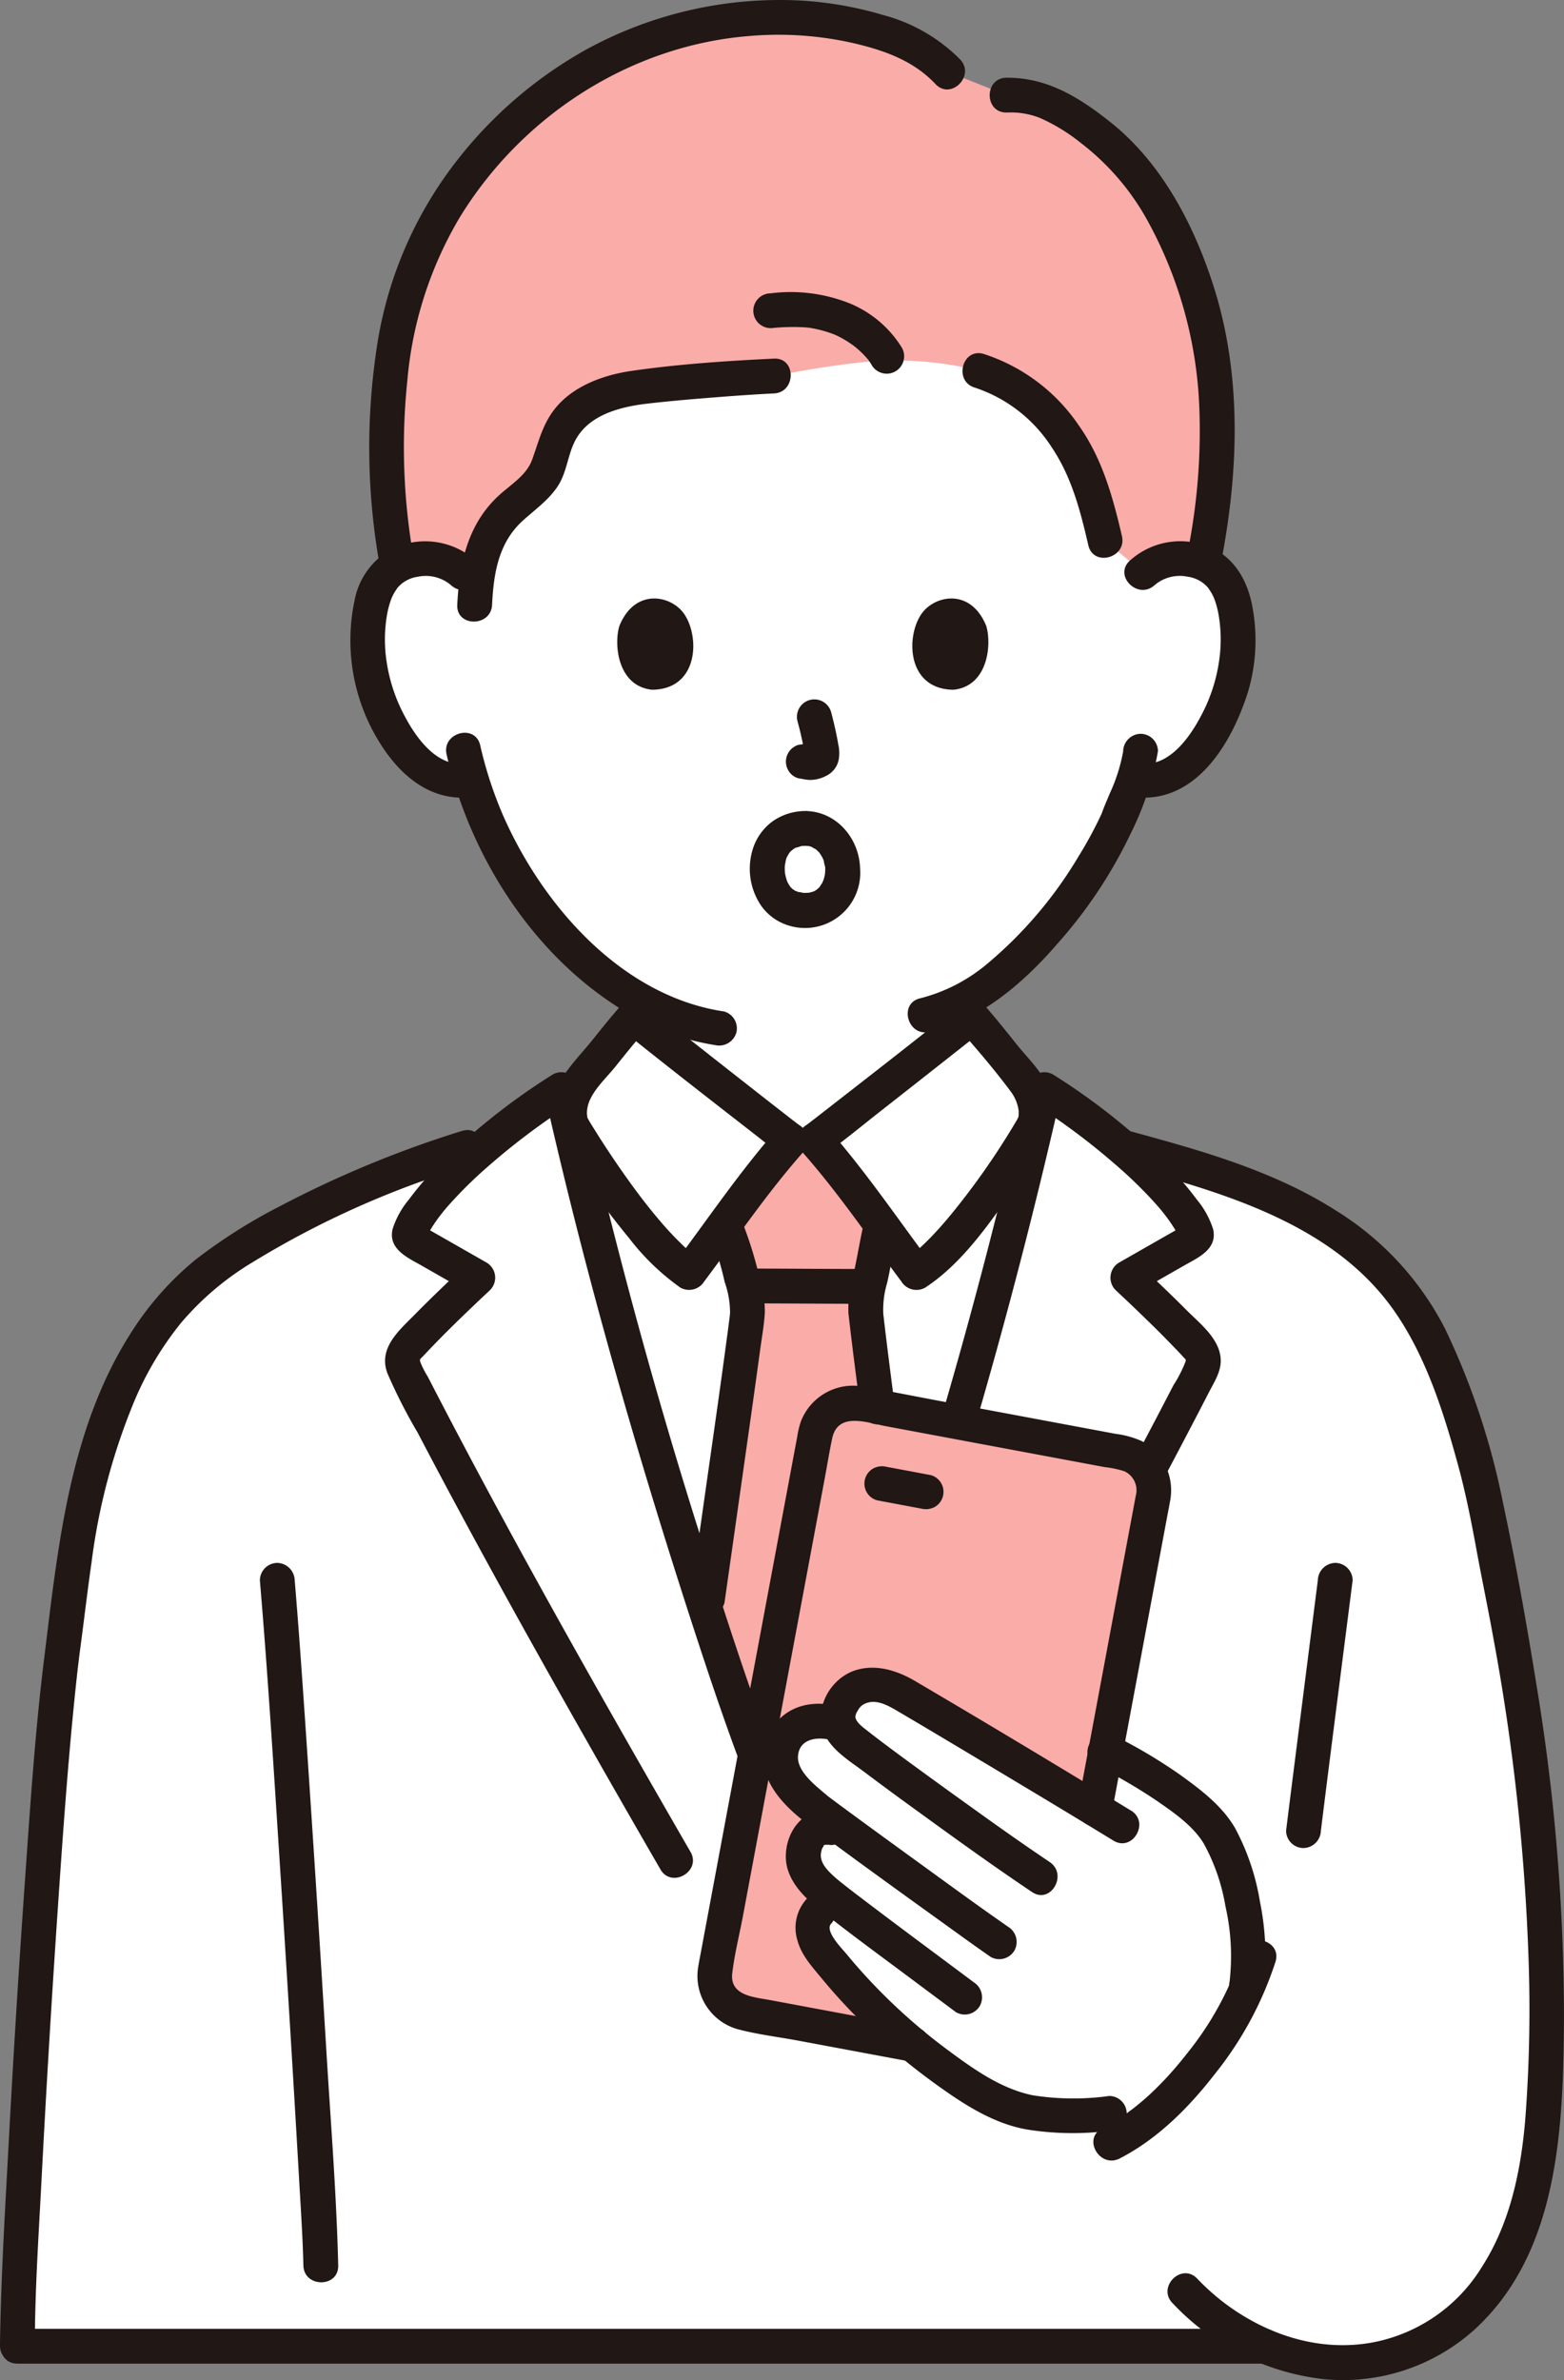 <svg xmlns="http://www.w3.org/2000/svg" width="215.642" height="328.119"><rect width="100%" height="100%" fill="#808080" stroke="none"/><defs><style>.a{fill:#fff}.b{fill:#fcdc4a}.c{fill:#211715}</style></defs><path d="M109 157.188c-1.457-1.033-20.672-16.184-21.615-16.947v-2.863A49.279 49.279 0 0 1 75.4 126.771 55.924 55.924 0 0 1 65 107.477a8.073 8.073 0 0 1-6.678-1.749c-3.957-3.237-5.6-7.752-6.6-10.7-1.415-4.168-1.5-10.9.6-14.558a6.9 6.9 0 0 1 6.2-3.446A7.445 7.445 0 0 1 63.9 78.99S57.753 35.5 110.692 35.5s46.788 43.49 46.788 43.49a7.444 7.444 0 0 1 5.379-1.969 6.905 6.905 0 0 1 6.2 3.446c2.108 3.655 2.019 10.39.6 14.558-1 2.951-2.643 7.466-6.6 10.7a8.2 8.2 0 0 1-6.324 1.825l-.436-.072c-.75 2.185-1.686 4.127-2 5.087-1.533 4.162-9.751 18.374-20.3 24.7v2.976c-.943.763-20.159 15.914-21.616 16.947Z" class="a"/><path d="M101 323.464c-55.589 0-98.595 0-98.595.007-.011-10.411 3.723-77.412 6.278-96.3 1.394-10.308 1.683-14.633 3.5-22.333 1.572-6.662 4.383-14.372 8.083-20.083a39.145 39.145 0 0 1 11.75-11.806c12.068-7.657 22.576-11.749 35.976-15.863a104.214 104.214 0 0 1 9.42-6.872c5.009 22.244 11.554 46.03 18.6 67.658 5.487 16.85 7.1 22 14.683 40.571 7.589-18.577 9.206-23.722 14.693-40.571 7.043-21.628 13.587-45.414 18.6-67.658a104.332 104.332 0 0 1 10.647 7.9c7.56 2.065 15.18 4.119 22.26 7.486 6.933 3.3 13.391 7.954 17.7 14.311a50.667 50.667 0 0 1 5.07 10.194 114.9 114.9 0 0 1 6.266 23.04c5.406 26.735 8.029 48.3 7.166 72.424-.28 7.827-.972 15.8-3.986 23.024s-8.7 13.7-16.2 15.942a26.706 26.706 0 0 1-18.606-1.065Z" class="a"/><path d="M94.3 212.549a779.137 779.137 0 0 1-15.467-56.177l-.057-1.345c-.727-1.959.213-4.676 1.491-6.155 2.17-2.514 4.9-6.149 7.122-8.631.943.763 20.158 15.914 21.615 16.947h3.385c1.452-1.033 20.668-16.188 21.611-16.947 2.218 2.482 4.952 6.117 7.122 8.631 1.278 1.479 2.218 4.2 1.491 6.155l.123.576c-4.823 20.662-10.879 42.378-17.356 62.268-5.487 16.851-7.1 22-14.693 40.571-7.579-18.576-9.2-23.721-14.683-40.571q-.859-2.64-1.704-5.322Z" class="a"/><path d="M124.656 233.654c3.474 2.032 17.245 10.253 26.308 15.748l1.5-8.02a58.4 58.4 0 0 1 13.519 8.988 15.793 15.793 0 0 1 3.788 6.284c1.57 4.589 2.96 11.2 2.078 17.179l-.1.692a52.134 52.134 0 0 1-13.876 17.921 85.661 85.661 0 0 1-15.719-1.187 26.407 26.407 0 0 1-10.086-4.708 81.3 81.3 0 0 1-18.956-17.888 5.426 5.426 0 0 1-.994-2.584 2.984 2.984 0 0 1 .788-2.563l1.966-1.828c-.765-.6-1.305-1.043-1.532-1.261a8.638 8.638 0 0 1-2.381-3.238 4.331 4.331 0 0 1-.047-2.494 3.137 3.137 0 0 1 3.664-2.726l1.79.272c-2.012-1.478-3.5-2.584-4.025-3.006-.237-.189-.48-.393-.725-.61a14.949 14.949 0 0 1-3.545-4.361 4.858 4.858 0 0 1 .663-5.087c1.381-1.834 3.79-2.446 6.981-1.451a4.2 4.2 0 0 1 1.226-4.073c1.994-2.2 5.663-1.186 7.226-.285Z" class="a"/><path d="M135.023 51.118a21.783 21.783 0 0 1 11.771 8.921c2.972 4.241 4.186 8.457 5.581 14.5l5.281 4.42a7.344 7.344 0 0 1 5.308-1.943 8.443 8.443 0 0 1 2.933.591c2.835-13.794 3.1-29.48-2.929-42.828-.746-1.653-3.95-10.174-11.264-16.008-5.915-4.719-8.827-5.7-12.926-5.657L130.684 9.9a17.308 17.308 0 0 0-8-5C109.852.435 95.068 2.205 83.393 8.186a55.915 55.915 0 0 0-26.105 28.672c-4.613 11.8-4.859 28.5-2.5 41.093a7.9 7.9 0 0 1 3.631-.93 7.344 7.344 0 0 1 5.308 1.943l1.9 1.824c.353-3.6 1.253-7.163 4.05-10.024 1.825-1.866 4.41-3.371 5.5-5.541.923-1.838 1.073-3.824 2.036-5.651a9.867 9.867 0 0 1 2.987-3.426 17.405 17.405 0 0 1 5.679-2.365c2.893-.762 17.019-1.759 20.826-1.939 0 0 10.581-2.145 16.32-2.145a47.781 47.781 0 0 1 11.998 1.421ZM97.342 221.983c2.64 8.1 4.4 13.427 6.823 19.922l8.276-44.274a5.157 5.157 0 0 1 6.016-4.121l2.519.471c-.965-7.745-1.666-13.31-1.666-13.628a15.027 15.027 0 0 1 .516-3.372q.2-.756.349-1.511c.556-2.507.658-3.79 1.3-6.446l.039-.131c-3.1-4.18-6.849-9.136-9.134-11.705H109c-2.277 2.561-6.009 7.494-9.1 11.665l.338.745a33.079 33.079 0 0 1 1.584 5.154 21.482 21.482 0 0 1 1.252 5.972c.01.561-.806 6.524-1.979 14.852-1.076 7.602-2.443 17.174-3.753 26.407Z" class="b" style="fill:#faaca8"/><path d="M113.109 268.663a5.426 5.426 0 0 1-.994-2.584 2.983 2.983 0 0 1 .788-2.563l1.966-1.828c-.765-.6-1.305-1.043-1.532-1.262a8.627 8.627 0 0 1-2.381-3.237 4.331 4.331 0 0 1-.047-2.494 3.137 3.137 0 0 1 3.664-2.726l1.79.272c-2.012-1.478-3.5-2.584-4.025-3.006-.237-.189-.48-.393-.725-.61a14.949 14.949 0 0 1-3.545-4.361 4.858 4.858 0 0 1 .663-5.087c1.381-1.834 3.79-2.446 6.981-1.451a4.2 4.2 0 0 1 1.226-4.073c1.994-2.2 5.663-1.186 7.226-.285l.492.286c3.474 2.032 17.245 10.253 26.308 15.748l.452-2.421.212-1.131.137-.737.433-2.314 6.816-36.463a5.156 5.156 0 0 0-4.121-6.015l-36.436-6.811a5.157 5.157 0 0 0-6.016 4.121l-13.812 73.89a5.157 5.157 0 0 0 4.121 6.016l23.105 4.318a78.311 78.311 0 0 1-12.746-13.192Z" class="b" style="fill:#faaca8"/><path d="M134.385 53.432a20.1 20.1 0 0 1 10.634 8.252c2.743 4.077 3.946 8.768 5.042 13.5.7 3.008 5.326 1.735 4.629-1.276-1.24-5.347-2.715-10.7-5.932-15.231a25.178 25.178 0 0 0-13.1-9.871c-2.956-.922-4.22 3.71-1.276 4.628Zm4.393-37.913a10.9 10.9 0 0 1 4.633.752 25.314 25.314 0 0 1 5.6 3.429 34.265 34.265 0 0 1 9.316 10.918 58.061 58.061 0 0 1 7.037 25.672 84.572 84.572 0 0 1-1.472 19.11 2.466 2.466 0 0 0 1.676 2.953 2.422 2.422 0 0 0 2.952-1.677c2.27-12.131 2.636-24.955-1.08-36.849-2.7-8.641-7.218-17.367-14.42-23.055-4.278-3.378-8.639-6.091-14.242-6.057-3.088.02-3.095 4.82 0 4.8ZM57.1 77.315a88.018 88.018 0 0 1-.944-24.766 53.02 53.02 0 0 1 7.158-22.455C71.885 16 86.913 6.225 103.451 4.954a46.608 46.608 0 0 1 14.53 1.066c4.173 1.009 8.014 2.4 11.006 5.574 2.124 2.253 5.513-1.146 3.4-3.394a23.294 23.294 0 0 0-10.671-6.14A49.324 49.324 0 0 0 107.692 0 55.592 55.592 0 0 0 80.8 6.845 58.946 58.946 0 0 0 61.326 24.4 54.938 54.938 0 0 0 51.9 48.244a92.2 92.2 0 0 0 .571 30.347 2.422 2.422 0 0 0 2.952 1.676 2.452 2.452 0 0 0 1.677-2.952Z" class="c"/><path d="M106.709 49.442c-6.54.315-13.146.753-19.627 1.691-3.8.549-7.928 2.027-10.436 5.053-1.812 2.185-2.333 4.606-3.282 7.2-.748 2.044-2.7 3.27-4.275 4.647-4.57 3.992-5.756 9.536-6.042 15.349-.151 3.088 4.649 3.08 4.8 0 .212-4.306.871-8.53 4.207-11.573 1.687-1.539 3.568-2.834 4.844-4.772 1.32-2 1.374-4.512 2.554-6.557 1.751-3.034 5.342-4.157 8.616-4.676.13-.02.26-.038.391-.057.365-.053-.391.05 0 0q.527-.068 1.053-.129 1.2-.14 2.4-.257c1.706-.17 3.414-.318 5.122-.457 3.222-.261 6.447-.506 9.676-.662 3.075-.148 3.093-4.949 0-4.8Zm-.441-4.192a28.6 28.6 0 0 1 4.691-.121c.166.013.331.028.5.045.451.045-.553-.1.23.029.335.056.668.119 1 .194a16.751 16.751 0 0 1 2.328.709c-.219-.085.11.045.157.066q.238.109.473.228c.348.175.688.367 1.02.57s.638.414.95.633c.078.054.3.227.1.071.126.1.249.2.371.3a13.522 13.522 0 0 1 1.431 1.4c.088.1.169.207.259.306-.126-.139-.176-.252-.03-.036.156.232.311.461.449.7a2.4 2.4 0 0 0 4.144-2.422 15.314 15.314 0 0 0-7.233-6.116 22.009 22.009 0 0 0-10.84-1.367 2.4 2.4 0 0 0 0 4.8Zm48.596 58.319a24.069 24.069 0 0 1-1.843 5.812c-.3.724-.618 1.44-.9 2.173-.068.178-.133.359-.2.539-.223.632.122-.241-.037.1a55.461 55.461 0 0 1-3.186 5.89 57.78 57.78 0 0 1-12.619 14.824 23.182 23.182 0 0 1-9.206 4.726c-3.009.7-1.736 5.324 1.276 4.629 7.167-1.656 13.131-6.9 17.807-12.337a64.342 64.342 0 0 0 9.918-14.963 41.353 41.353 0 0 0 3.783-11.395 2.411 2.411 0 0 0-2.4-2.4 2.462 2.462 0 0 0-2.4 2.4Zm-93.285.452C64.943 118.5 74.011 132.542 87.105 140a33.15 33.15 0 0 0 11.458 4.077 2.479 2.479 0 0 0 2.953-1.676 2.418 2.418 0 0 0-1.677-2.952c-14.106-2.1-25.026-14.6-30.485-27.051a55.1 55.1 0 0 1-3.146-9.655c-.7-3.008-5.328-1.735-4.629 1.276Z" class="c"/><path d="M65.6 77.293a10.484 10.484 0 0 0-11.589-1.6 10.2 10.2 0 0 0-5.129 7.113 26.631 26.631 0 0 0 4.081 20.522c2.886 4.217 7 7.263 12.316 6.538a2.415 2.415 0 0 0 1.676-2.953A2.465 2.465 0 0 0 64 105.239c-3.72.508-6.592-3.494-8.105-6.335a22.954 22.954 0 0 1-2.741-8.938 19.98 19.98 0 0 1 .208-5.2 12.174 12.174 0 0 1 .619-2.276 6.906 6.906 0 0 1 .491-.947c.055-.09.5-.714.166-.288a4.426 4.426 0 0 1 2.948-1.736 5.373 5.373 0 0 1 4.617 1.172c2.286 2.068 5.69-1.316 3.394-3.394Zm93.577 3.394a5.371 5.371 0 0 1 4.616-1.172 4.462 4.462 0 0 1 2.949 1.736c-.339-.426.111.2.165.288a6.8 6.8 0 0 1 .492.947 12.174 12.174 0 0 1 .619 2.276 19.934 19.934 0 0 1 .207 5.2 22.932 22.932 0 0 1-2.741 8.938c-1.512 2.842-4.383 6.843-8.1 6.335a2.483 2.483 0 0 0-2.952 1.676 2.417 2.417 0 0 0 1.676 2.953c8.678 1.185 13.724-7.348 15.973-14.5a25.017 25.017 0 0 0 .689-11.184c-.481-3.106-1.768-6.089-4.414-7.92a10.4 10.4 0 0 0-12.569 1.029c-2.3 2.077 1.107 5.463 3.394 3.394Zm-49.213 18.772a43.248 43.248 0 0 1 1.016 4.65l-.085-.638a2.814 2.814 0 0 1 .017.642l.086-.638a1.525 1.525 0 0 1-.071.289l.242-.574a1.155 1.155 0 0 1-.1.186l.376-.486a1.026 1.026 0 0 1-.152.15l.485-.375a3.076 3.076 0 0 1-.368.195l.573-.242a2.723 2.723 0 0 1-.62.181l.638-.086a2.472 2.472 0 0 1-.583 0l.638.086c-.22-.031-.435-.084-.655-.114a1.823 1.823 0 0 0-.957-.043 1.8 1.8 0 0 0-.893.285 2.4 2.4 0 0 0-.861 3.284 2.3 2.3 0 0 0 1.435 1.1c.5.067.988.195 1.5.217a4.784 4.784 0 0 0 2.21-.526 3.192 3.192 0 0 0 1.769-2.1 5.276 5.276 0 0 0-.023-2.265c-.253-1.5-.6-2.983-.984-4.452a2.4 2.4 0 1 0-4.629 1.276ZM85.4 86.292c-.774 2.516-.269 8.3 4.5 8.8 6.3-.037 6.636-7.036 4.515-10.326-1.735-2.697-6.841-3.818-9.015 1.526Zm50.579 0c.775 2.516.27 8.3-4.5 8.8-6.3-.038-6.636-7.036-4.515-10.326 1.736-2.697 6.846-3.818 9.015 1.526Zm-24.879 25.52a7.807 7.807 0 0 0-4.75 1.552 7.521 7.521 0 0 0-2.613 3.891 9.071 9.071 0 0 0 1.2 7.6 7.2 7.2 0 0 0 3.849 2.757 7.615 7.615 0 0 0 9.8-7.907c-.115-4.11-3.232-7.818-7.478-7.89a2.4 2.4 0 0 0 0 4.8 3.866 3.866 0 0 0 .476.024l-.329-.043a4.027 4.027 0 0 1 .593.144l.143.048q.363.138-.155-.071a6.025 6.025 0 0 0 .65.368c.446.26-.385-.371-.01-.013.108.1.223.2.328.308.024.024.3.339.3.336-.067.027-.294-.427-.1-.125.167.258.316.52.469.787.176.308-.13-.07-.053-.153a4.471 4.471 0 0 0 .158.436 4.773 4.773 0 0 0 .216.905l-.045-.329a6.158 6.158 0 0 1 .033.625c0 .225-.019.448-.033.672-.03.5.119-.594.013-.1-.029.133-.052.267-.083.4-.064.264-.152.519-.24.776-.126.37.059-.174.085-.2a1.846 1.846 0 0 0-.181.361 4.383 4.383 0 0 0-.359.567l.212-.273c-.057.07-.115.138-.175.2s-.123.131-.187.194a2.071 2.071 0 0 0-.3.272q.463-.348.158-.129a3.23 3.23 0 0 1-.174.113c-.1.061-.2.112-.3.173-.429.26.535-.165.047-.011a12.36 12.36 0 0 1-.725.2c-.524.14.562-.013 0 0-.113 0-.224.015-.337.018-.168.005-.337 0-.506 0a8.448 8.448 0 0 1-.32-.024l.33.046c-.14-.113-.592-.121-.779-.18a2.364 2.364 0 0 0-.324-.115c.515.078.347.156.094.019-.186-.1-.351-.242-.535-.339.529.277.289.23.107.062-.089-.082-.174-.168-.257-.257s-.151-.187-.233-.273c.432.453.257.349.164.2-.124-.2-.251-.4-.359-.608-.035-.07-.067-.141-.1-.211-.2-.408.207.574.064.144-.072-.218-.147-.432-.2-.655-.047-.181-.082-.363-.119-.546-.118-.6.034.581 0 0-.012-.2-.027-.4-.027-.608 0-.1 0-.2.006-.3s.01-.2.018-.294q.041-.394-.035.2c.092-.259.1-.564.18-.831a6.26 6.26 0 0 1 .084-.265c.213-.621-.179.3.018-.058.13-.238.261-.465.406-.694.259-.409-.387.412-.049.068.093-.095.179-.2.274-.289a2.62 2.62 0 0 0 .3-.265c-.266.358-.314.229-.051.061a4.818 4.818 0 0 1 .541-.297c.166-.078.083-.043-.251.1a4.4 4.4 0 0 0 .841-.245l.149-.029c.26-.042.2-.034-.176.022.008.018.594-.031.65-.031a2.4 2.4 0 0 0 0-4.8Zm7.471 63.136c-5.008 0-10.016-.052-15.024-.053a2.4 2.4 0 0 0 0 4.8c5.008 0 10.016.052 15.024.053a2.4 2.4 0 0 0 0-4.8Z" class="c"/><path d="M119.167 168.388c-.573 2.383-.935 4.809-1.473 7.2a16.63 16.63 0 0 0-.716 5.439c.48 4.322 1.062 8.634 1.6 12.949a2.477 2.477 0 0 0 2.4 2.4 2.413 2.413 0 0 0 2.4-2.4c-.535-4.268-1.1-8.534-1.587-12.807a12.722 12.722 0 0 1 .529-4.305c.535-2.392.9-4.817 1.472-7.2.722-3-3.905-4.283-4.628-1.276Zm-19.278 52.594q1.814-12.777 3.626-25.555.649-4.623 1.282-9.251c.23-1.706.547-3.437.654-5.158a16.269 16.269 0 0 0-.84-5.324 52.579 52.579 0 0 0-2.306-7.307 2.418 2.418 0 0 0-3.284-.861 2.458 2.458 0 0 0-.861 3.283 44.73 44.73 0 0 1 1.757 5.934 12.921 12.921 0 0 1 .742 4.177c-.025.516-.11 1.035-.174 1.547q-.072.582-.149 1.163-.048.368-.1.735l-.071.535c-.9 6.714-1.868 13.42-2.821 20.127q-1.042 7.339-2.087 14.679a2.482 2.482 0 0 0 1.676 2.953 2.418 2.418 0 0 0 2.953-1.677Zm-64.058-3.111c1.089 12.832 1.884 25.692 2.717 38.542q1.41 21.78 2.666 43.57c.231 4.112.519 8.231.618 12.349.074 3.084 4.875 3.1 4.8 0-.237-9.849-1.033-19.709-1.63-29.54q-1.4-23.047-2.969-46.084c-.435-6.281-.87-12.563-1.4-18.837a2.463 2.463 0 0 0-2.4-2.4 2.419 2.419 0 0 0-2.4 2.4Z" class="c"/><path d="M85.687 138.544c-1.378 1.554-2.674 3.177-3.975 4.8-1.285 1.6-2.76 3.13-3.913 4.826a8.358 8.358 0 0 0-.644 8.885 106.911 106.911 0 0 0 9.587 13.645 32.707 32.707 0 0 0 7.075 6.824 2.458 2.458 0 0 0 3.284-.861c4.463-5.958 8.659-12.19 13.6-17.774a2.446 2.446 0 0 0-.485-3.77c-.3-.211-.581-.434-.869-.654l-.346-.267s.358.278-.026-.02c-.335-.26-.671-.52-1-.781q-2.543-1.977-5.074-3.967-5.464-4.283-10.901-8.578c-.973-.768-1.951-1.53-2.916-2.308a2.473 2.473 0 0 0-3.394 0 2.418 2.418 0 0 0 0 3.394c6.108 4.928 12.32 9.736 18.511 14.559 1.19.927 2.363 1.885 3.59 2.763l-.486-3.769c-5.206 5.89-9.638 12.461-14.346 18.746l3.284-.861a14.889 14.889 0 0 1-2.326-1.921 43.78 43.78 0 0 1-2.78-2.967c-1.874-2.173-3.593-4.473-5.24-6.821a123.473 123.473 0 0 1-3.891-5.88c-.35-.565-.731-1.13-1.028-1.725-.033-.065-.079-.127-.106-.2.195.5.057-.17.051-.333a4.517 4.517 0 0 1 .5-2.062c.785-1.627 2.3-3.011 3.423-4.411 1.389-1.727 2.768-3.464 4.238-5.123 2.04-2.299-1.342-5.706-3.397-3.389Z" class="c"/><path d="M95.2 255.305c-12.008-20.812-23.879-41.719-34.948-63.05q-.627-1.209-1.252-2.422a13.261 13.261 0 0 1-1.03-2.008c-.152-.5-.051-.407.45-.944q.878-.942 1.777-1.862c2.4-2.46 4.885-4.826 7.387-7.176a2.421 2.421 0 0 0-.485-3.769l-4.769-2.723-2.167-1.237c-.434-.248-.868-.494-1.3-.743l-.433-.247q-.531-.33.091.091l.327 1.211q-.208.45-.059.144c.058-.119.119-.237.182-.354.107-.2.22-.4.336-.6.245-.416.508-.82.782-1.217A25.56 25.56 0 0 1 62 166.007a59.48 59.48 0 0 1 5.4-5.29 94.594 94.594 0 0 1 11.226-8.429l-3.526-1.434c5.786 25.646 13.067 50.877 21.26 75.85 1.743 5.314 3.54 10.608 5.49 15.85a2.466 2.466 0 0 0 2.952 1.676 2.419 2.419 0 0 0 1.676-2.952c-3.862-10.38-7.239-20.956-10.548-31.522q-5.994-19.13-10.98-38.556-2.772-10.771-5.225-21.622a2.417 2.417 0 0 0-3.525-1.434 89.435 89.435 0 0 0-16.424 13.2 41.328 41.328 0 0 0-3.386 4.018 12.025 12.025 0 0 0-2.265 4.105c-.624 2.762 2.1 3.925 4.052 5.04l6.5 3.712-.486-3.769c-2.331 2.19-4.651 4.393-6.894 6.673-2.2 2.239-5.185 4.685-3.89 8.181a73.67 73.67 0 0 0 4.182 8.216q2.15 4.106 4.337 8.192c6.023 11.255 12.233 22.409 18.533 33.512q5.26 9.273 10.6 18.5c1.543 2.675 5.693.261 4.145-2.422Zm39.215-58.611q6.635-22.732 11.88-45.84l-3.525 1.434a95.153 95.153 0 0 1 11.217 8.429 59.852 59.852 0 0 1 5.281 5.163 26.376 26.376 0 0 1 1.937 2.4c.279.4.546.8.8 1.22q.213.354.408.717l.123.236q.234.483 0-.026l.328-1.211q.574-.381.214-.163-.276.162-.557.319l-1.083.619-2.385 1.361-4.768 2.723a2.422 2.422 0 0 0-.486 3.769 290.132 290.132 0 0 1 5.405 5.176q1.335 1.32 2.638 2.673c.43.449.868.894 1.282 1.359.364.409.42.335.33.681a18.111 18.111 0 0 1-1.672 3.262q-.882 1.706-1.77 3.407-1.856 3.553-3.738 7.094c-1.449 2.726 2.693 5.154 4.145 2.422q2.106-3.966 4.183-7.947 1.05-2.016 2.09-4.035c.683-1.326 1.6-2.724 1.622-4.264.036-2.967-2.8-5.124-4.717-7.05-2.09-2.1-4.243-4.143-6.4-6.172l-.485 3.769 6.5-3.712c1.959-1.119 4.68-2.264 4.053-5.04a12.076 12.076 0 0 0-2.265-4.105 41.613 41.613 0 0 0-3.386-4.018 89.713 89.713 0 0 0-16.414-13.2 2.418 2.418 0 0 0-3.526 1.434q-5.213 23.1-11.88 45.84c-.867 2.971 3.763 4.24 4.628 1.276Z" class="c"/><path d="M132.3 141.938c2.451 2.764 4.924 5.664 7.123 8.631a5.523 5.523 0 0 1 .83 1.664 4.565 4.565 0 0 1 .2.95c.018.208-.038.93 0 .787.065-.231-.125.23-.192.347-.168.295-.344.586-.52.877a102.891 102.891 0 0 1-8.7 12.349c-.983 1.184-2 2.34-3.089 3.43-.5.5-1.015.988-1.551 1.45a7.539 7.539 0 0 1-1.265.953l3.284.861c-4.708-6.285-9.14-12.856-14.346-18.746l-.486 3.769c2.737-1.958 5.343-4.128 7.99-6.2q5.568-4.365 11.121-8.75c1-.788 2-1.569 2.99-2.367a2.417 2.417 0 0 0 0-3.394 2.457 2.457 0 0 0-3.4 0c-6.031 4.866-12.166 9.613-18.278 14.378l-1.163.905-.507.393c-.464.36.345-.263-.07.054-.368.282-.733.571-1.111.841a2.447 2.447 0 0 0-.486 3.77c4.937 5.584 9.133 11.816 13.6 17.774a2.447 2.447 0 0 0 3.284.861c5.107-3.341 8.893-8.869 12.324-13.8a114.885 114.885 0 0 0 4.041-6.176 9.56 9.56 0 0 0 1.046-2.039 8.708 8.708 0 0 0-.716-6.139c-.9-1.95-2.6-3.553-3.935-5.213-1.521-1.889-3.021-3.8-4.63-5.612-2.045-2.318-5.43 1.087-3.388 3.392ZM2.4 325.864h171.873c3.088 0 3.093-4.8 0-4.8H2.4c-3.089 0-3.094 4.8 0 4.8Zm179.3-107.993q-1.8 14.139-3.595 28.28-.393 3.115-.782 6.233a2.412 2.412 0 0 0 2.4 2.4 2.459 2.459 0 0 0 2.4-2.4c1.19-9.618 2.429-19.23 3.654-28.844l.723-5.669a2.413 2.413 0 0 0-2.4-2.4 2.46 2.46 0 0 0-2.4 2.4Z" class="c"/><path d="M161.663 317.516A33.821 33.821 0 0 0 182.46 328a27.111 27.111 0 0 0 20.708-6.707c11.854-10.7 12.363-28.125 12.468-42.937a280.27 280.27 0 0 0-3.849-46.423c-1.339-8.339-2.834-16.7-4.6-24.958a101.273 101.273 0 0 0-7.92-23.738 41.284 41.284 0 0 0-15.142-16.389c-6.814-4.339-14.557-7-22.276-9.22a461.688 461.688 0 0 0-6.119-1.7c-2.984-.815-4.257 3.814-1.276 4.628 13.573 3.707 29.133 7.9 37.706 20.068 4.438 6.3 6.9 14.11 8.906 21.476 1.049 3.857 1.811 7.754 2.532 11.683.743 4.047 1.594 8.073 2.318 12.125a296.287 296.287 0 0 1 4.835 44.062 198.338 198.338 0 0 1-.463 22.386c-.607 7.024-2.1 14.169-5.965 20.172a22.61 22.61 0 0 1-14.958 10.394c-7.4 1.4-14.728-1.011-20.633-5.482a32.33 32.33 0 0 1-3.677-3.312c-2.151-2.224-5.543 1.172-3.394 3.394ZM63.679 155.922a148.129 148.129 0 0 0-25.052 10.357 74.643 74.643 0 0 0-11.7 7.413 42.089 42.089 0 0 0-8.84 10.016C9.557 197.018 8 213.218 6.105 228.51c-1.231 9.905-1.9 19.892-2.6 29.845q-1.33 18.738-2.329 37.5C.705 304.525.185 313.213.018 321.9c-.01.5-.017.99-.018 1.485 0 3.089 4.8 3.094 4.8 0 .013-7.591.529-15.2.922-22.778q.946-18.231 2.178-36.444c.721-10.644 1.456-21.3 2.578-31.909q.147-1.387.309-2.774c.048-.4.1-.8.147-1.2l.067-.529c.012-.1.026-.195.039-.292-.1.776.023-.171.06-.453.522-3.883.97-7.778 1.529-11.656a85.956 85.956 0 0 1 5.849-22.079 44.619 44.619 0 0 1 6.476-10.882 39.683 39.683 0 0 1 9.861-8.361 125.814 125.814 0 0 1 23.7-11.3 213.513 213.513 0 0 1 6.438-2.176c2.929-.943 1.676-5.579-1.276-4.628Z" class="c"/><path d="M174.162 274.471a37.445 37.445 0 0 0-.446-12.317 32.526 32.526 0 0 0-3.409-10.092c-1.785-3.091-4.683-5.271-7.53-7.333a70.886 70.886 0 0 0-9.21-5.474c-2.741-1.413-5.172 2.728-2.422 4.144a74.857 74.857 0 0 1 8.321 4.846c2.338 1.616 4.989 3.433 6.489 5.89a27.092 27.092 0 0 1 3.006 8.667 30.945 30.945 0 0 1 .573 10.393 2.483 2.483 0 0 0 1.676 2.953 2.416 2.416 0 0 0 2.952-1.677Z" class="c"/><path d="m126.469 279.532-20.307-3.792c-2.186-.409-5.562-.588-5.2-3.7.313-2.65.992-5.307 1.482-7.928l3.988-21.348 2.654-14.2 4.659-24.921c.333-1.783.62-3.582 1-5.355.8-3.695 4.82-2.147 7.424-1.66l18.259 3.414 11.9 2.224a13.88 13.88 0 0 1 2.7.571 2.883 2.883 0 0 1 1.576 3.348l-4.024 21.533-3.07 16.423-.864 4.622a2.465 2.465 0 0 0 1.676 2.952 2.42 2.42 0 0 0 2.952-1.676q1.475-7.878 2.946-15.757l4.636-24.807c.15-.8.312-1.6.451-2.41a7.723 7.723 0 0 0-3.807-8.351 12.639 12.639 0 0 0-3.683-1.037l-5.385-1.007-19.213-3.592c-3.349-.626-6.693-1.308-10.052-1.879a7.7 7.7 0 0 0-8.748 4.785 12.105 12.105 0 0 0-.5 2.1l-4.119 22.029-3.858 20.634-3.139 16.8-2.146 11.487c-.136.73-.287 1.458-.4 2.192a7.625 7.625 0 0 0 5.5 8.547c2.728.717 5.606 1.059 8.375 1.576l12.681 2.368 2.369.442a2.464 2.464 0 0 0 2.952-1.676 2.42 2.42 0 0 0-1.676-2.952Z" class="c"/><path d="M155.939 249.621q-14.82-9.071-29.8-17.882c-2.406-1.412-5.3-2.336-8.084-1.5-3.587 1.082-5.985 5.4-4.333 8.906 1.045 2.219 3.549 3.719 5.451 5.153a452.65 452.65 0 0 0 7.059 5.2c5.3 3.851 10.624 7.7 16.069 11.354 2.573 1.725 4.978-2.431 2.423-4.145-4.347-2.915-8.6-5.973-12.85-9.028q-3.611-2.6-7.2-5.232-1.5-1.105-2.991-2.226c-.4-.3-.8-.609-1.2-.914-.447-.341.113.09-.19-.146l-.529-.414c-.681-.539-1.7-1.223-1.827-2.011a1.627 1.627 0 0 1 .326-.88 1.965 1.965 0 0 1 .915-.935c1.609-.818 3.395.286 4.763 1.09 4.158 2.445 8.294 4.926 12.432 7.4 5.727 3.429 11.452 6.862 17.146 10.347 2.642 1.617 5.056-2.533 2.423-4.145Z" class="c"/><path d="M115.677 235.219c-2.718-.615-5.548-.478-7.77 1.369a7.467 7.467 0 0 0-2.327 7.9c1.192 3.58 4.454 6.038 7.37 8.2 5.488 4.08 11.041 8.076 16.591 12.073 2.338 1.683 4.67 3.377 7.036 5.022a2.421 2.421 0 0 0 3.284-.861 2.449 2.449 0 0 0-.861-3.283c-4.4-3.057-8.717-6.227-13.052-9.369q-3.846-2.787-7.681-5.593-1.451-1.062-2.895-2.134-.492-.364-.981-.734c-.121-.09-.24-.183-.361-.272-.395-.294.493.421.08.061-1.453-1.265-4.253-3.3-4.082-5.505.182-2.349 2.545-2.66 4.373-2.246 3.008.681 4.292-3.946 1.276-4.628Z" class="c"/><path d="M114.573 249.569c-3.819-.426-6.327 3.036-6.221 6.581.085 2.855 2.213 5.154 4.328 6.845 4.1 3.283 8.357 6.387 12.569 9.529l6.561 4.89a2.415 2.415 0 0 0 3.284-.861 2.457 2.457 0 0 0-.861-3.284c-3.635-2.717-7.282-5.42-10.912-8.144q-2.836-2.127-5.655-4.279c-.126-.1-.5-.389-.171-.131l-.525-.408q-.45-.351-.9-.706c-.353-.283-.708-.565-1.04-.872-.967-.892-2.1-1.978-1.81-3.4a3.746 3.746 0 0 1 .216-.7c-.229.544.328-.474.052-.071.126-.184.095-.172.211-.207a3.112 3.112 0 0 1 .87.018 2.414 2.414 0 0 0 2.4-2.4 2.457 2.457 0 0 0-2.4-2.4Z" class="c"/><path d="M111.2 261.818a5.9 5.9 0 0 0-1.253 5.683c.537 2.05 2.02 3.641 3.335 5.237a78.574 78.574 0 0 0 8.02 8.379 93.831 93.831 0 0 0 9.378 7.39c3.293 2.283 6.947 4.4 10.949 5.083a39.888 39.888 0 0 0 11.318.173 2.474 2.474 0 0 0 2.4-2.4 2.415 2.415 0 0 0-2.4-2.4 35.821 35.821 0 0 1-10.582-.1c-4.379-.91-8.136-3.606-11.667-6.219a80.106 80.106 0 0 1-9.628-8.4q-2.3-2.354-4.394-4.9c-.536-.651-3.01-3.121-2.082-4.131 2.087-2.272-1.3-5.675-3.394-3.4Z" class="c"/><path d="M171.24 269.167a43.5 43.5 0 0 1-7.536 13.891c-3.211 4.111-7.063 7.971-11.742 10.373-2.749 1.412-.323 5.555 2.423 4.145 5.216-2.679 9.529-7.018 13.089-11.609a48.67 48.67 0 0 0 8.394-15.524c.9-2.963-3.736-4.23-4.628-1.276Zm-42.916-65.801q-3.051-.571-6.1-1.144a2.577 2.577 0 0 0-1.85.242 2.4 2.4 0 0 0-.861 3.283 2.359 2.359 0 0 0 1.435 1.1q3.051.571 6.1 1.144a2.577 2.577 0 0 0 1.85-.242 2.4 2.4 0 0 0 .861-3.284 2.361 2.361 0 0 0-1.435-1.1Z" class="c"/></svg>